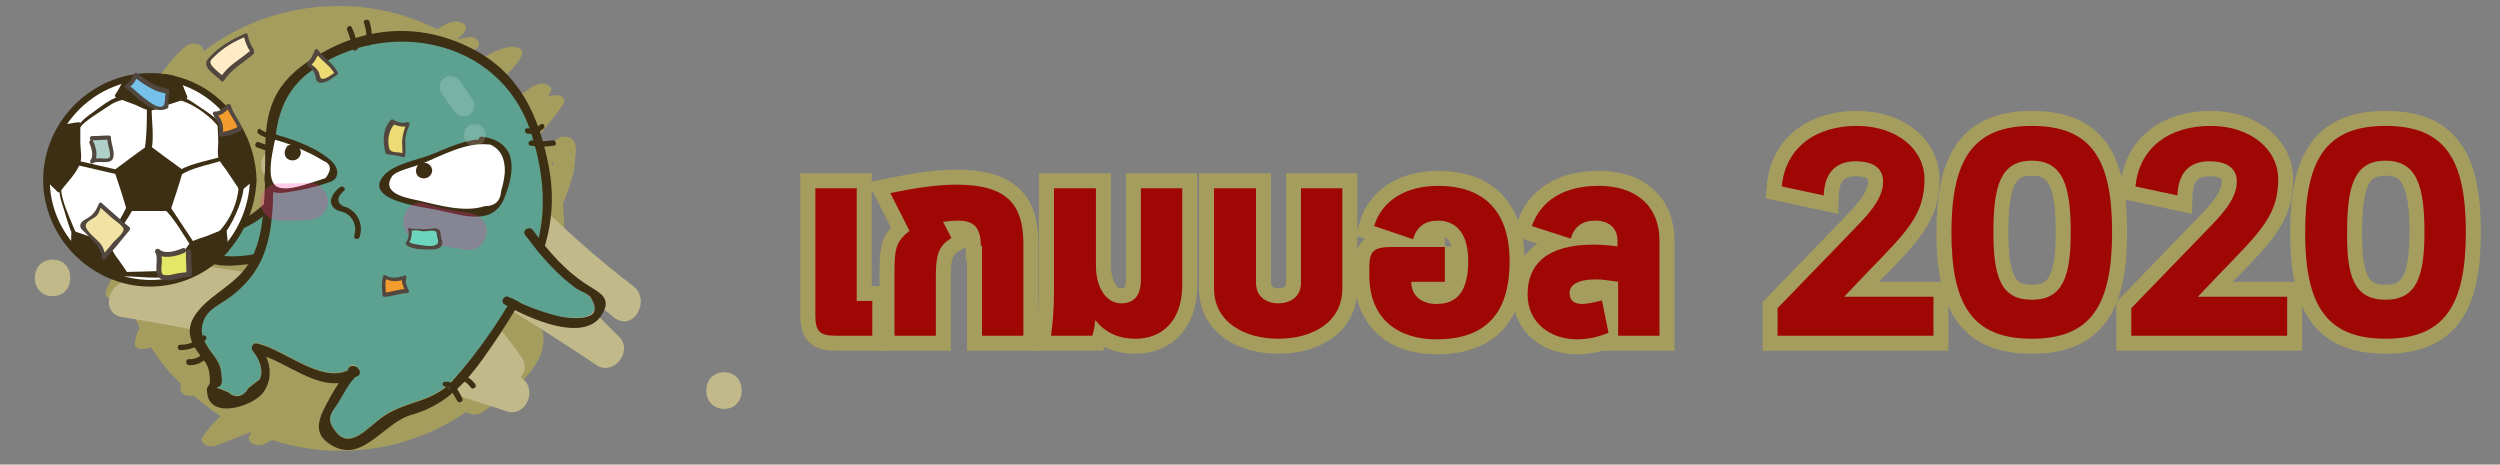 <?xml version="1.0" encoding="utf-8"?>
<!-- Generator: Adobe Illustrator 25.2.3, SVG Export Plug-In . SVG Version: 6.00 Build 0)  -->
<svg version="1.1" id="Layer_1" xmlns="http://www.w3.org/2000/svg" xmlns:xlink="http://www.w3.org/1999/xlink" x="0px" y="0px"
	 viewBox="0 0 417 77.5" style="enable-background:new 0 0 417 77.5;" xml:space="preserve">
<rect x="0" y="0" width="417" height="77.5" fill="#808080" stroke="none"/>
<style type="text/css">
	.st0{fill:#A59D5E;}
	.st1{fill:#C1B98A;}
	.st2{fill:#5DA291;}
	.st3{fill:#3D2F14;}
	.st4{fill:#FFFFFF;}
	.st5{opacity:0.25;}
	.st6{fill:#FF319D;}
	.st7{opacity:0.17;fill:#FFFFFF;enable-background:new    ;}
	.st8{opacity:0.17;}
	.st9{fill:#F2E3A5;}
	.st10{fill:#51473F;}
	.st11{fill:#EDDC74;}
	.st12{fill:#F39C2D;}
	.st13{fill:#75C1EA;}
	.st14{fill:#FFECC7;}
	.st15{fill:#AFD0C9;}
	.st16{fill:#E4E766;}
	.st17{fill:#6BD6BD;}
	.st18{enable-background:new    ;}
	.st19{fill:none;stroke:#A59D5E;stroke-width:5;}
	.st20{fill:#9F0704;}
</style>
<g>
	<path class="st0" d="M95.8,23.7c-0.5-1.1-2.1-1.2-3-0.4l0,0c-0.6,0.2-1.3,0.5-1.9,1c-0.3-0.6-0.5-1.3-0.8-1.9
		c1.3-1.6,2.6-3.2,3.7-4.8c1.2-1.7-1.3-2.1-2.5-1.4c0.2-0.3,0.3-0.5,0.5-0.8c0.7-1.1-1.2-1.7-2-1.4c-1.3,0.5-2.4,1.4-3.4,2.2
		c0,0,0,0-0.1,0c-0.8-1-1.6-2-2.5-3c0.2-0.2,0.3-0.3,0.5-0.5c0.9-1,2.1-2.1,2.7-3.4s-1.1-1.6-2-1.5c-1.6,0.3-3.2,1.1-4.7,2
		C80,9.4,79.5,9,79,8.6c0.2-0.2,0.4-0.4,0.6-0.6c0.9-0.9-0.3-2-1.3-1.8c-0.7,0.1-1.4,0.2-2.1,0.4c0.4-0.4,0.9-0.8,1.2-1.2
		c1.1-1.3-0.8-2-1.8-1.8c-0.9,0.2-1.8,0.7-2.6,1.3C68,2.4,62.4,1,56.5,1C48,1,40.2,3.8,33.9,8.6c0.3-1.1-1.7-1.8-2.9-0.9
		c-2.4,2-4.3,4.9-6.2,7.4c-1.8,2.4-4.3,5.1-5.3,8c-0.5,1.4,1.3,1.8,2.3,1.4c-0.6,0.7-1.2,1.5-1.7,2.3l0,0l0,0
		C20,26.9,20,27,19.9,27.1c-0.5,0.8,0,1.2,0.8,1.3c-0.8,3.1-1.3,6.4-1.3,9.7c0,2.2,0.2,4.4,0.6,6.6c-1,1.1-1.8,2.4-2.3,3.8
		c-0.3,0.9,0.3,1.3,1.1,1.5c0.9,0.2,1.8,0.2,2.6,0.1c0.5,1.6,1.2,3.1,1.9,4.6c-0.4,0.7-0.7,1.5-0.8,2.4c-0.2,1.4,1.8,1.2,2.5,0.9
		c0.1,0,0.1,0,0.2-0.1c1.4,2.3,3.1,4.3,5,6.2c0,0.2-0.1,0.5-0.1,0.7c-0.1,0.6,0.5,1.1,1.2,1.2c0.3,0,0.6,0,1,0
		c1.4,1.2,2.9,2.4,4.5,3.4c-1.1,1.1-2.2,2.2-3,3.5c-0.7,1.2,1.2,1.7,2,1.5c2-0.7,4-1.6,6-2.3c0.1,0,0.1,0.1,0.2,0.1
		c-1.4,1,0.3,2.6,2,1.9c0.3-0.1,0.6-0.2,0.8-0.4c0.2-0.1,0.4-0.2,0.6-0.3c3.6,1.2,7.4,1.8,11.4,1.8c7.8,0,15-2.4,21-6.5
		c0.5,0.5,1.8,0.6,2.6,0.1c4.1-2.8,11-7.4,10.2-13.2c-0.1-0.4-0.3-0.6-0.5-0.7c2.6-5.1,4-10.8,4-16.8c0-1.4-0.1-2.9-0.2-4.2
		c0.8-1.8,1.4-3.7,1.9-5.6C95.7,27.2,96.4,25,95.8,23.7z M92,27.2c0.1-0.1,0.2-0.2,0.3-0.4c0,0.1,0,0.1,0,0.2c0,0.2-0.1,0.4-0.1,0.6
		C92.1,27.5,92.1,27.4,92,27.2z"/>
	<g>
		<path class="st1" d="M20.4,52.9c21.8,3.5,43.2,8.8,64.1,15.7c3.3,1.1,5.3-3.9,2.4-5.6C69.2,53,49.5,48.3,29.8,43.8
			c-0.3,2-0.5,4-0.8,6c18.5,2,36.7,6.7,53.8,14c2.5,1.1,6.1-1.4,4.2-4.2C76.9,45.1,62.5,34.8,48.1,24.8c-1,1.8-2.1,3.5-3.1,5.3
			C63.9,39,82.1,49.2,99.5,60.9c2.9,1.9,6.2-2.4,3.7-4.8C90.1,43.4,79.5,28.7,71.6,12.2c-1.8,1-3.5,2.1-5.3,3.1
			c10.2,14.4,22.3,27,36.2,37.7c3.1,2.4,6.2-2.9,3.1-5.3c-13.1-10-24.5-22-34-35.4c-2.3-3.2-7-0.5-5.3,3.1
			c8.1,16.9,19.1,32.1,32.6,45.1c1.2-1.6,2.5-3.2,3.7-4.8C85.2,44,67,33.7,48.1,24.8c-3.6-1.7-6.3,3-3.1,5.3
			c13.5,9.3,27.3,19,36.7,32.7c1.4-1.4,2.8-2.8,4.2-4.2C67.7,50.8,48.7,45.8,29,43.8c-3.4-0.4-4.1,5.2-0.8,6
			c19.1,4.4,38.4,8.9,55.6,18.6c0.8-1.9,1.6-3.7,2.4-5.6c-21-7-42.4-12.3-64.2-15.8C18.1,46.4,16.5,52.3,20.4,52.9L20.4,52.9z"/>
	</g>
	<g>
		<g>
			<path class="st1" d="M120.8,68.2c3.9,0,3.9-6.1,0-6.1C116.8,62.1,116.8,68.2,120.8,68.2L120.8,68.2z"/>
		</g>
	</g>
	<g>
		<g>
			<path class="st1" d="M8.8,49.4c3.9,0,3.9-6.1,0-6.1C4.8,43.3,4.8,49.4,8.8,49.4L8.8,49.4z"/>
		</g>
	</g>
	<g>
		<path class="st2" d="M48.3,30.3c-2.1,3.3-5.2,6-8.7,7.7c-1.1,0.5-2.2,1-3.2,1.6c-1,0.7-2.9,1.8-2.2,2.7c1.3,1.6,9.7,2.1,15.1-2.1"
			/>
		<path class="st3" d="M47.6,29.9c-1.6,2.3-3.5,4.4-5.9,6c-1.8,1.2-3.9,1.9-5.7,3.1c-1.3,0.8-3.8,2.4-2.2,4.1
			c1.3,1.4,4.6,1.3,6.3,1.1c3.4-0.2,6.7-1.3,9.5-3.3c0.8-0.6,0-1.9-0.8-1.3c-2.6,1.9-5.6,2.9-8.7,3.1c-1.1,0.1-2.1,0.1-3.2-0.1
			c-1.3-0.2-2.5-0.3-1.3-1.6c2-2,5.3-2.7,7.6-4.4c2.2-1.6,4.1-3.7,5.6-6C49.5,29.9,48.2,29.1,47.6,29.9L47.6,29.9z"/>
	</g>
	<g>
		<path class="st2" d="M51.8,11.8c-10.9,7.9-2.5,23.6-9.5,33.7c-1.2,1.7-2.7,3.1-4.4,4.3c-1.2,0.9-2.8,1.6-3.6,2.9
			c-1.6,2.7-0.1,4.6,1.5,6.7c1,1.4,1.1,2.1,1.2,3.8c0.2,2.3-2.7,0.6,1,2.1c1.4,1.1,2.6,0.9,3.5-0.7c0.6-0.5,1.2-0.9,1.8-1.4
			c0.7-1.4-0.2-3.6-1.1-4.7c-0.5-0.6,0-1.4,0.7-1.3c4.5,1,10.5,6.6,15.1,4.5l0,0c0-0.1,0.1-0.2,0.1-0.3c0.2-0.5,0.6-0.7,1.1-0.4
			c0.4,0.2,0.5,0.3,0.7,0.6c0.2,0.4,0,1-0.4,1.1c-0.8,0.1-2.6,3.6-3.1,4.4c-1.2,1.8-1.9,2.5-0.7,4.4c2.6,4,5.9-0.6,8.5-2.3
			c3.9-2.5,7.8-2.1,11.2-5.7c4.8-5.1,9.2-11.7,12.3-18c3.9-7.7,3.5-15.8,0.8-23.8C83.3,6.2,64.3,2.7,51.8,11.8z"/>
		<path class="st3" d="M91.5,27.6c-1.6-8.3-4.9-15.5-12.8-19.5c-8.4-4.3-17.4-3.8-25.5,1c-3.2,1.9-6.1,4.2-7.6,7.7
			c-1.9,4.4-1.2,9.5-1.4,14.1c-0.2,4.2-0.4,9-2.5,12.7c-2.1,3.7-6,5.1-8.6,8.2c-2,2.4-1.8,4.5-0.2,6.8c1.2,1.8,2.2,2.2,2.1,5.2
			c0,0.4-0.5,0.7-0.5,1.2c0.1,1.1,0.2,1.9,1.2,2.6c2.1,1.4,6.6-0.2,8.1-2c1.4-1.8,1.5-4.1,0.6-6.1c3.9,1.5,8.1,4.8,12.1,4.4
			c-1.1,1.6-2.1,3.6-2.6,4.6c-0.9,1.9-1.2,3.8,0.6,5.2c5.6,4.4,9.2-3.1,14.1-4.5c7.3-2,10.9-7.7,15-13.8
			C89.4,46.4,93.6,38.4,91.5,27.6z M87.7,45.6c-3.2,6.3-7.6,12.8-12.3,18c-3.4,3.6-7.3,3.2-11.2,5.7c-2.7,1.7-5.9,6.3-8.5,2.3
			c-1.3-1.9-0.5-2.6,0.7-4.4c0.5-0.8,2.3-4.2,3.1-4.4c0.5-0.1,0.7-0.7,0.4-1.1c-0.2-0.3-0.3-0.5-0.7-0.6c-0.5-0.2-0.9,0-1.1,0.4
			c0,0.1-0.1,0.2-0.1,0.3l0,0c-4.6,2.1-10.6-3.5-15.1-4.5c-0.7-0.2-1.2,0.7-0.7,1.3c1,1.1,1.9,3.3,1.1,4.7c-0.6,0.5-1.2,0.9-1.8,1.4
			c-1,1.6-2.2,1.8-3.5,0.7c-3.7-1.5-0.8,0.1-1-2.1c-0.1-1.6-0.2-2.4-1.2-3.8c-1.6-2.1-3-4-1.5-6.7c0.8-1.3,2.4-2.1,3.6-2.9
			c1.7-1.2,3.2-2.6,4.4-4.3c7.1-10.2-1.4-25.8,9.5-33.7c12.5-9.1,31.5-5.6,36.7,10C91.1,29.8,91.6,37.9,87.7,45.6z"/>
	</g>
	<g>
		<path class="st2" d="M92.9,52.7c1.4,0.3,8.4,1.3,5.5-3.1C98,49,96.6,48.4,96,48c-3.1-2.3-5.7-5.3-8.1-8.4l-3.1,9.8
			c0.1,0,0.1,0,0.2,0.1C87.4,51,90.2,52,92.9,52.7z"/>
		<path class="st3" d="M98.4,47.8c-3.8-2.3-6.9-5.8-9.5-9.4c-0.6-0.8-1.9,0-1.3,0.8c0.1,0.2,0.2,0.3,0.4,0.5
			c2.3,3.1,4.9,6.1,8.1,8.4c0.6,0.4,2,0.9,2.4,1.5c3,4.4-4,3.5-5.5,3.1c-2.7-0.7-5.5-1.7-8-3.1c-0.1,0-0.1,0-0.2-0.1
			c-0.8-0.3-1.4,0.9-0.6,1.3c3.6,2.1,13.9,7,16.5,1.1C101.8,49.7,100,48.8,98.4,47.8z"/>
	</g>
	<g>
		<path class="st3" d="M43.1,22.3c0.8,0.6,1.7,0.8,2.6,0.8c0.6,0,0.6-1,0-0.9c-0.8,0.1-1.5-0.1-2.2-0.6C43.1,21.2,42.7,22,43.1,22.3
			L43.1,22.3z"/>
		<g>
			<g>
				<path class="st2" d="M76.7,63c0.9,0.1,1.7,0.7,2.1,1.4"/>
				<path class="st3" d="M76.6,63.4c0.8,0.1,1.4,0.5,1.9,1.2c0.3,0.5,1.1,0,0.8-0.5c-0.6-0.8-1.4-1.4-2.4-1.6
					C76.3,62.4,76,63.3,76.6,63.4L76.6,63.4z"/>
			</g>
			<g>
				<path class="st2" d="M74.3,64.1c0.7-0.2,1.2,0.5,1.6,1.1c0.3,0.5,0.6,0.9,0.8,1.4"/>
				<path class="st3" d="M74.4,64.5c0.5-0.1,0.8,0.5,1,0.9c0.3,0.5,0.6,1,0.9,1.5s1.1,0,0.8-0.5c-0.6-1.1-1.4-3-2.9-2.7
					C73.6,63.7,73.8,64.6,74.4,64.5L74.4,64.5z"/>
			</g>
			<g>
				<path class="st2" d="M31.5,60.4c1.2,0.2,2.4-0.5,3-1.5"/>
				<path class="st3" d="M31.5,60.9c1.4,0.1,2.7-0.6,3.4-1.8c0.3-0.5-0.5-1-0.8-0.5c-0.6,0.9-1.6,1.4-2.6,1.3
					C30.9,59.9,30.9,60.8,31.5,60.9L31.5,60.9z"/>
			</g>
			<g>
				<path class="st2" d="M30.1,58c1.4,0,2.9-0.5,3.9-1.5"/>
				<path class="st3" d="M30.1,58.4c1.6,0,3.1-0.6,4.2-1.7c0.4-0.4-0.2-1.1-0.6-0.6c-1,0.9-2.2,1.4-3.6,1.4
					C29.5,57.5,29.5,58.4,30.1,58.4L30.1,58.4z"/>
			</g>
			<path class="st3" d="M57.9,5c0.4,1,0.7,2,0.9,3.1c0.1,0.6,1,0.3,0.9-0.2c-0.2-1.1-0.5-2.2-1-3.3C58.5,4,57.7,4.5,57.9,5L57.9,5z"
				/>
			<path class="st3" d="M60.7,3.8C61.1,4.9,61.2,6,61,7c-0.1,0.6,0.8,0.8,0.9,0.2c0.2-1.3,0.1-2.5-0.3-3.7
				C61.4,3.1,60.5,3.3,60.7,3.8L60.7,3.8z"/>
			<path class="st3" d="M88,22.3c1,0.1,2-0.2,2.7-0.9c0.4-0.4-0.2-1-0.6-0.6c-0.6,0.5-1.3,0.7-2.1,0.6C87.4,21.3,87.4,22.2,88,22.3
				L88,22.3z"/>
			<path class="st3" d="M88.5,24.3c1.3,0.2,2.6,0.2,3.9,0c0.6-0.1,0.3-1-0.2-0.9c-1.1,0.2-2.3,0.2-3.4,0
				C88.1,23.4,87.9,24.2,88.5,24.3L88.5,24.3z"/>
			<path class="st3" d="M42.9,24.6c0.8,0.3,1.5,0.5,2.3,0.8c0.6,0.2,0.8-0.7,0.2-0.9c-0.8-0.3-1.5-0.5-2.3-0.8
				C42.6,23.6,42.3,24.4,42.9,24.6L42.9,24.6z"/>
		</g>
	</g>
	<g>
		<path class="st4" d="M45.2,22.7c3,0.7,5.8,1.9,8.5,3.4c0.9,0.5,1.9,1.1,2.3,2.1c0.2,0.5,0.2,1-0.1,1.4c-0.2,0.2-0.4,0.2-0.6,0.3
			c-2.4,0.9-4.9,1.5-7.4,1.8c-1.1,0.1-2.4,0.1-2.8-0.9c-0.2-0.4-0.2-1-0.2-1.5c0.2-2.3,0.5-4.5,0.9-6.8"/>
		<path class="st3" d="M45,23.1c2.2,0.5,4.3,1.3,6.3,2.3c0.9,0.4,1.8,0.9,2.6,1.4c1.3,0.5,1.5,1.5,0.4,2.9c-0.5,0.2-1,0.3-1.5,0.5
			c-1.7,0.5-4.5,1.6-6.2,1.1c-2.7-0.7-0.9-6.9-0.6-8.6c0.1-0.6-0.8-0.8-0.9-0.2c-0.4,2-0.7,4-0.9,6c-0.1,1.1-0.3,2.3,0.6,3.1
			c0.9,0.8,2.4,0.6,3.5,0.4c1.9-0.3,3.9-0.7,5.7-1.3c0.9-0.3,2-0.5,2.2-1.5c0.3-1-0.5-2-1.2-2.6c-2.6-2.2-6.7-3.6-10-4.4
			C44.7,22.1,44.5,23,45,23.1L45,23.1z"/>
	</g>
	<g>
		<path class="st4" d="M81.5,23.7c-1.8-0.5-3.8,0.2-5.5,1c-3.3,1.3-6.6,2.6-9.9,3.9c-1.2,0.5-2.6,1.3-2.3,2.5
			c0.1,0.8,0.9,1.3,1.6,1.6c1.7,0.8,3.6,1.1,5.5,1.4c2.6,0.5,5.1,0.9,7.7,1.4c1.1,0.2,2.2,0.4,3.2-0.1c1.3-0.6,1.8-2.1,2.2-3.5
			c0.4-1.5,0.8-3.1,0.9-4.7c0-0.7,0-1.4-0.3-2c-0.7-1.5-2.6-1.9-4.3-2"/>
		<path class="st3" d="M81.5,23.3c-3.5-0.4-6.7,1.4-9.9,2.6c-2.1,0.8-6,1.5-7.6,3.4c-3.5,4.1,6.4,5.2,8.3,5.6
			c4.1,0.7,9.7,3.2,11.8-1.8c2-4.9,2.1-9.5-3.7-10.3c-0.6-0.1-0.8,0.8-0.2,0.9c2.9,0.4,4.1,2.2,4,5.1c-0.1,1-0.3,2.1-0.6,3
			c-0.1,1.7-1,2.6-2.8,2.6c-3.4,1.1-7.7-0.2-11.2-1c-1.3-0.3-6.2-1-4.2-4c0.6-0.9,3.8-1.6,5-2.1c3.4-1.4,7.3-3.6,11.1-3.2
			C82.1,24.2,82.1,23.3,81.5,23.3L81.5,23.3z"/>
	</g>
	<g>
		<path class="st3" d="M70.6,27.6c-0.7,0-1.1,1-0.6,1.5s1.5,0,1.5-0.6c0-0.7-0.9-1.2-1.5-0.9"/>
		<path class="st3" d="M70.6,27.1c-0.8,0.1-1.3,0.8-1.2,1.6c0.1,0.8,0.9,1.2,1.7,1c0.7-0.2,1.2-1,0.9-1.7c-0.3-0.8-1.3-1.1-2.1-0.7
			c-0.5,0.3-0.1,1.1,0.5,0.8c0.5-0.3,1.1,0.6,0.4,0.8c-0.6,0.2-0.6-0.7-0.2-0.8C71.1,28,71.1,27.1,70.6,27.1L70.6,27.1z"/>
	</g>
	<g>
		<path class="st3" d="M48.7,24.6c-0.7,0-1.1,1-0.6,1.5s1.5,0,1.5-0.6c0-0.7-0.9-1.2-1.5-0.9"/>
		<path class="st3" d="M48.7,24.1c-0.8,0.1-1.3,0.8-1.2,1.6c0.1,0.8,0.9,1.2,1.7,1c0.7-0.2,1.2-1,0.9-1.7c-0.3-0.8-1.3-1.1-2.1-0.7
			c-0.5,0.3-0.1,1.1,0.5,0.8c0.5-0.3,1.1,0.6,0.4,0.8c-0.6,0.2-0.6-0.7-0.2-0.8C49.3,25,49.3,24.1,48.7,24.1L48.7,24.1z"/>
	</g>
	<g class="st5">
		<path class="st6" d="M69.4,39.9c2.9,0.9,5.8,1.4,8.7,1.8c1.6,0.2,3.1-1.5,3.1-3.1c0-1.8-1.4-2.9-3.1-3.1c-2.4-0.3-4.8-0.8-7.1-1.5
			C67.3,32.8,65.6,38.7,69.4,39.9L69.4,39.9z"/>
		<path class="st6" d="M46.5,36.8c1.7,0.1,3.4,0,5.1-0.1c1.6-0.1,3.1-1.3,3.1-3.1c-0.1-1.6-1.4-3.2-3.1-3.1
			c-1.7,0.1-3.4,0.1-5.1,0.1c-1.6-0.1-3.1,1.5-3.1,3.1C43.5,35.4,44.8,36.7,46.5,36.8L46.5,36.8z"/>
	</g>
	<path class="st3" d="M56.7,31.2c-1,0.8-2.2,2.3-1,3.5c0.6,0.6,1.5,0.5,2.2,1c1.2,0.8,1.6,2.3,1.2,3.6c-0.2,0.6,0.7,0.8,0.9,0.2
		c0.4-1.3,0.2-2.6-0.6-3.7c-0.4-0.5-0.9-0.9-1.5-1.2c-0.3-0.1-0.6-0.1-0.8-0.3c-1.3-0.8-0.4-1.9,0.3-2.5
		C57.8,31.5,57.2,30.9,56.7,31.2L56.7,31.2z"/>
	<path class="st7" d="M73.6,15.4c0.7,1,1.4,2.1,2.1,3.1c0.5,0.8,1.6,1.2,2.5,0.7c0.8-0.5,1.2-1.7,0.7-2.5c-0.7-1-1.4-2.1-2.1-3.1
		c-0.5-0.8-1.6-1.2-2.5-0.7C73.4,13.3,73.1,14.5,73.6,15.4L73.6,15.4z"/>
	<g class="st8">
		<g>
			<path class="st4" d="M79.2,24.4c2.4,0,2.4-3.7,0-3.7C76.8,20.7,76.8,24.4,79.2,24.4L79.2,24.4z"/>
		</g>
	</g>
	<g>
		<g>
			<path class="st4" d="M42.2,30c0,9.5-7.7,17.2-17.2,17.2S7.8,39.5,7.8,30S15.5,12.8,25,12.8C34.5,12.7,42.2,20.4,42.2,30z"/>
			<path class="st3" d="M41.7,30c-0.3,9-7.4,16.8-16.7,16.7C15.9,46.6,8.3,39.1,8.3,30c0-8.9,7.2-16.3,16.1-16.7
				C33.9,12.9,41.4,20.7,41.7,30c0,0.7,1.1,0.7,1.1,0C42.5,20.3,35,12.2,25,12.2c-9.7,0-17.8,8.1-17.8,17.8S15.3,47.8,25,47.8
				c9.9,0,17.4-8.1,17.8-17.8C42.8,29.3,41.7,29.3,41.7,30z"/>
		</g>
		<g>
			<polygon class="st3" points="21.5,34.9 19.5,28.6 24.8,24.7 30.2,28.6 28.1,34.9 			"/>
			<path class="st3" d="M21.8,34.8c-0.5-1.4-0.9-2.9-1.4-4.3c-0.2-0.6-0.5-1.3-0.6-1.9c0-0.2-0.4,0.5,0,0.1c0.2-0.2,0.4-0.3,0.6-0.4
				c1.3-0.9,2.8-2.5,4.3-3.1c0.3-0.1,0.2-0.1-0.1-0.1c0.1,0,0.5,0.3,0.6,0.4c0.6,0.6,1.4,1,2.1,1.5s1.4,1.1,2.1,1.5
				c0.1,0.1,0.5,0.3,0.6,0.4c-0.2-0.4-0.1-0.4-0.2-0.1c-0.5,1.7-1.1,3.4-1.6,5c-0.1,0.2-0.1,0.5-0.2,0.7c-0.2,0.5,0.3,0,0.1,0
				c-0.6,0.1-1.4,0-2,0c-1.5,0-3,0-4.5,0c-0.4,0-0.4,0.7,0,0.7c2.2,0,4.4,0,6.6,0c0.2,0,0.3-0.1,0.3-0.3c0.7-2.1,1.4-4.2,2-6.3
				c0.1-0.2,0-0.3-0.2-0.4c-1.8-1.3-3.6-2.6-5.3-3.9c-0.1-0.1-0.3-0.1-0.4,0c-1.8,1.3-3.6,2.6-5.3,3.9c-0.1,0.1-0.2,0.2-0.2,0.4
				c0.7,2.1,1.4,4.2,2,6.3C21.3,35.4,22,35.2,21.8,34.8z"/>
		</g>
		<path class="st3" d="M12.7,27.5c2.3,0.5,4.6,1.1,7,1.6c0.4,0.1,0.6-0.6,0.2-0.7c-2.3-0.5-4.6-1.1-7-1.6
			C12.5,26.7,12.3,27.4,12.7,27.5L12.7,27.5z"/>
		<path class="st3" d="M24.5,18.1c0,4.1-0.1,7-1.3,10.8c-1.3,4.2-2.4,6.8-4.9,10.4c-0.7,0.9-1.3,1.9-2,2.8c-0.8,1-0.4,1.1-0.9,1
			c-1.1-0.4-2.6-3.9-3.1-5.1c-0.7-1.7-1.9-4.3-2.1-6.2c-0.1-1.5,0.8-3.3,1.3-4.7c0.5-1.7,0.9-4.4,1.9-5.9c0.8-1.1,3.4-2.6,4.7-3.5
			c2.7-2,8-1.6,11.3-1.1c2.4,0.3,6.3,3.1,7.3,5c1,1.8,1.4,4.3,2.1,6.2c0.5,1.7,1.2,2.8,0.9,4.4c-1,5.4-4.4,7.8-8.3,11
			c-1.9,1.5-2.1,2-4.4,2c-2.3,0.1-4.6,0.1-6.8,0.2c-0.4,0-0.4,0.7,0,0.7c2.6-0.1,6.6,0.7,9.1-0.3c0.9-0.3,1.9-1.5,2.6-2.1
			c1.7-1.4,3.9-2.7,5.3-4.4c1.4-1.6,3.2-5.5,3.4-7.7c0.2-2.6-2-6.4-2.8-8.9c-1-2.9-2.7-3.6-5.3-5.4c-2.7-2-4.9-1.4-8.3-1.4
			c-4,0-4.6-0.2-7.7,2.1c-3,2.2-3.6,2.4-4.6,5.8c-1.1,3.6-2.8,6.4-1.6,10c0.6,1.7,1,3.7,1.8,5.3c0.9,1.7,2.3,3.2,3.2,5
			c0.1,0.2,0.3,0.2,0.5,0.1c1.7-1.3,3-4.1,4.2-5.9c1.1-1.6,2.1-2.9,2.7-4.8c0.9-2.7,2.2-5.8,2.6-8.6c0.4-2.2,0-4.6,0-6.8
			C25.1,17.6,24.5,17.6,24.5,18.1L24.5,18.1z"/>
		<path class="st3" d="M37,26.1c-2.2,0.7-4.9,1.1-6.9,2.2c-1.7,1-3.2,3.2-4.6,4.6c-0.2,0.2-0.1,0.4,0.1,0.5c3,1.9,4.5,5.1,6.5,8
			c0.2,0.4,0.9,0,0.6-0.4c-1.3-2-2.6-3.9-3.9-5.9c-0.3-0.4-0.5-0.9-0.9-1.2c-0.4-0.4-1.1-0.6-1.5-0.9c-0.6-0.5-0.3,0.6,0,0
			c0.7-1.3,3.2-3.7,4.4-4.2c2-1,4.4-1.4,6.5-2.1C37.6,26.6,37.4,25.9,37,26.1L37,26.1z"/>
		<g>
			<path class="st3" d="M10.5,21.2l2.6-0.4v6.3l-3.2,4.6l-2.1-2.2C7.8,29.5,8.1,24.2,10.5,21.2z"/>
			<path class="st3" d="M10.5,21.5c0.9-0.1,1.7-0.3,2.6-0.4c-0.1-0.1-0.3-0.2-0.4-0.3c0,1.8,0,3.7,0,5.5c0,1.4-1.4,2.8-2.4,4.1
				c-0.2,0.3-0.5,0.6-0.7,0.9c-0.1,0.2-0.2,0.1,0.1,0.1c0.5,0,0-0.3-0.1-0.4C9.3,30.4,8,29.4,8,29.3c-0.2-0.8,0.3-2.3,0.5-3.1
				c0.4-1.8,1.1-3.5,2.2-4.9c0.3-0.4-0.3-0.7-0.6-0.4c-1.6,2.2-2.5,5.1-2.7,7.8c0,1.6,1.3,2.3,2.2,3.3c0.2,0.2,0.4,0.1,0.5-0.1
				c1-1.4,2.8-3.1,3.3-4.8c0.3-0.9,0-2.3,0-3.2c0-1.1,0-2.1,0-3.2c0-0.2-0.2-0.4-0.4-0.3c-0.9,0.1-1.7,0.3-2.6,0.4
				C9.9,20.9,10.1,21.6,10.5,21.5z"/>
		</g>
		<g>
			<path class="st3" d="M30.8,16.3l-5.9,1.9l-5.5-2.1l2-2.9c0,0,3.8-1,8.1,0.2L30.8,16.3z"/>
			<path class="st3" d="M30.7,16c-1.7,0.6-3.8,1.7-5.6,1.8c-0.4,0-1-0.2-1.7-0.5c-1-0.4-2.5-1.3-3.5-1.4c-0.7,0-0.1,0.1-0.1,0.1
				c0.4-0.4,0.7-1,1-1.4c0.8-1.1,0.5-1.1,1.8-1.3c0.9-0.1,1.9-0.2,2.9-0.2s3.1-0.1,3.8,0.6c0.6,0.5,1,2,1.3,2.7
				c0.2,0.4,0.8,0.1,0.6-0.4c-0.4-0.8-0.8-2.4-1.4-2.9c-1.2-1.1-4.8-0.8-6.2-0.7c-0.7,0.1-1.8,0-2.4,0.5c-0.8,0.6-1.4,2.1-2,2.9
				c-0.1,0.2,0,0.4,0.2,0.5c1.1,0.4,2.1,0.8,3.2,1.2c0.7,0.3,1.7,0.9,2.5,0.9c0.9,0,2-0.6,2.8-0.9c1.1-0.3,2.1-0.7,3.2-1
				C31.3,16.5,31.1,15.9,30.7,16z"/>
		</g>
		<g>
			<path class="st3" d="M39.9,21.5c0,0,2.4,3.8,2,8.3l-1.8,1.7l-3.4-5l-0.2-5.9L39.9,21.5z"/>
			<path class="st3" d="M39.6,21.7c0.9,1.4,1.4,3.1,1.8,4.7c0.2,1.2,0.6,2.6-0.1,3.6c-0.3,0.5-0.9,0.8-1.3,1.2c0.2,0,0.4,0,0.5,0.1
				c-1-1.4-2.9-3.4-3.4-4.9c-0.5-1.4-0.1-4.2-0.2-5.8c-0.1,0.1-0.3,0.2-0.4,0.3c1.1,0.3,2.3,0.6,3.4,1c0.4,0.1,0.6-0.6,0.2-0.7
				c-1.1-0.3-2.3-0.6-3.4-1c-0.2-0.1-0.4,0.1-0.4,0.3c0,1.1,0.1,2.1,0.1,3.2c0,0.8-0.2,2,0.1,2.8s1.2,1.7,1.6,2.4
				c0.6,0.9,1.2,1.8,1.8,2.7c0.1,0.2,0.4,0.2,0.5,0.1c0.5-0.5,1.4-1,1.7-1.6c0.5-0.8,0.2-2.2,0-3.1c-0.3-1.9-0.9-3.9-2-5.6
				C40,21,39.4,21.3,39.6,21.7z"/>
		</g>
		<g>
			<path class="st3" d="M37.7,41.5c0,0-2.7,3.3-7.5,4.8l-1.6-0.8l3.5-4.8l5.4-2.2L37.7,41.5z"/>
			<path class="st3" d="M37.4,41.2c-1.3,1.6-3,2.8-4.8,3.7c-0.7,0.3-1.9,1.1-2.6,1c-0.4-0.1-1-0.5-1.3-0.7c0.4,0.3-0.2,0.5,0.4,0
				c0.3-0.3,0.6-0.8,0.8-1.1c0.6-0.9,1.2-1.7,1.9-2.6c0.1-0.2,0.3-0.5,0.5-0.6c-0.2,0.2,0.1,0,0.3-0.1c1.6-0.6,3.2-1.3,4.9-2
				c-0.1-0.1-0.3-0.2-0.4-0.3c0.1,1,0.2,2,0.3,3c0,0.4,0.7,0.4,0.7,0c-0.1-1-0.2-2-0.3-3c0-0.2-0.2-0.4-0.4-0.3c-1,0.4-2,0.8-3,1.2
				c-0.8,0.3-1.8,0.5-2.5,1s-1.2,1.7-1.7,2.3c-0.6,0.9-1.2,1.7-1.8,2.6c-0.1,0.1,0,0.4,0.1,0.5c0.5,0.2,1.2,0.8,1.8,0.9
				c1.1,0,2.9-1.1,3.8-1.6c1.5-0.9,3-2,4.1-3.3C38.2,41.4,37.7,40.9,37.4,41.2z"/>
		</g>
		<g>
			<path class="st3" d="M12.3,38.9l5.4,1.9l3.3,4.8l-1.1,0.6c0,0-5.7-1.9-7.6-5.2C12.3,41,12.3,38.9,12.3,38.9z"/>
			<path class="st3" d="M12.2,39.3c0.9,0.3,1.8,0.6,2.7,0.9c0.6,0.2,1.3,0.4,1.9,0.7c0.2,0.1,0.9,0.4,0.6,0.1
				c0.7,0.6,1.2,1.7,1.6,2.4c0.6,0.8,1.1,1.6,1.7,2.4c0-0.2,0.1-0.3,0.1-0.5c-0.8,0.5-0.7,0.6-1.3,0.4c-1.1-0.4-2.1-0.9-3.1-1.4
				c-1.3-0.7-2.6-1.6-3.4-2.8c-0.6-0.8-0.4-1.6-0.4-2.6c0-0.4-0.7-0.4-0.7,0c0,0.9-0.2,1.8,0.3,2.6c0.8,1.4,2.4,2.5,3.7,3.3
				c1,0.6,2.3,1.4,3.5,1.6c0.8,0.2,1-0.1,1.7-0.5c0.2-0.1,0.2-0.3,0.1-0.5c-0.6-0.9-1.2-1.8-1.9-2.7c-0.4-0.6-0.9-1.7-1.5-2.2
				s-1.6-0.6-2.4-0.9c-1.1-0.4-2.1-0.7-3.2-1.1C11.9,38.4,11.8,39.1,12.2,39.3z"/>
		</g>
	</g>
	<g>
		<g>
			<path class="st9" d="M16.8,34.1c-0.7,1.6-0.3,1.5-2,2.6c-1.6,1-1.2,0.9,0,2.2c1.6,1.7,2.6,2.5,2.6,4c1.5-1.7,2.6-3.1,4-4.8
				C19.7,36.9,18.2,35.4,16.8,34.1"/>
			<path class="st10" d="M16.5,34c-0.5,1.1-0.8,1.7-1.9,2.4c-0.4,0.2-1.2,0.6-1.2,1.2c-0.1,0.5,0.5,0.9,0.8,1.2
				c1.1,1.2,2.7,2.4,2.8,4.2c0,0.3,0.4,0.5,0.6,0.2c1.4-1.6,2.7-3.2,4-4.8c0.1-0.1,0.2-0.4,0-0.5c-1.6-1.3-3.1-2.7-4.6-4
				c-0.3-0.3-0.8,0.2-0.5,0.5c0.7,0.6,1.3,1.2,2,1.8c0.4,0.4,2.1,1.5,2.1,2c0.1,0.6-1.2,1.7-1.6,2.1c-0.7,0.8-1.3,1.6-2,2.4
				c0.2,0.1,0.4,0.2,0.6,0.2c-0.1-0.8-0.3-1.5-0.8-2.2c-0.6-0.8-2.6-2.2-2.5-3.1c0.1-0.8,1.4-1.1,1.9-1.7c0.4-0.5,0.5-1.1,0.8-1.7
				C17.3,33.8,16.6,33.6,16.5,34L16.5,34z"/>
		</g>
		<g>
			<path class="st11" d="M51.7,10.9c0.3,0.3,0.9,0.7,1.1,1.1c0.3,0.5,0.1,1.2,0.5,1.4c0.6,0.3,2.3-0.9,2.8-1.2
				c-0.6-1.3-2.4-2.4-3.3-3.6c-0.3,0.7-0.6,1.6-1.3,2.1"/>
			<path class="st10" d="M51.5,11.2c0.3,0.2,0.6,0.4,0.8,0.7c0.3,0.4,0.3,0.9,0.4,1.3c0.1,0.4,0.4,0.6,0.7,0.6
				c1,0.1,2.1-0.8,2.8-1.3c0.2-0.1,0.2-0.3,0.1-0.5C55.5,10.5,54,9.6,53,8.3c-0.1-0.2-0.5-0.1-0.5,0.1c-0.3,0.7-0.6,1.5-1.2,2
				c-0.3,0.3,0.1,0.8,0.5,0.5c0.7-0.5,1-1.3,1.4-2.1c-0.2,0-0.4,0-0.5,0.1c1,1.3,2.5,2.1,3.2,3.6c0-0.2,0.1-0.3,0.1-0.5
				c-0.5,0.3-1.8,1.4-2.4,1.1c-0.3-0.2-0.3-0.9-0.5-1.2c-0.3-0.5-0.7-0.8-1.1-1.1C51.6,10.4,51.1,10.9,51.5,11.2L51.5,11.2z"/>
		</g>
		<g>
			<path class="st12" d="M36.1,19.4c0.7,0.9,1.1,2,0.8,3.1c0.9,0,2.3-0.6,3.3-1c-0.4-1.3-1.5-2.4-1.9-3.8c-0.7,0.5-1.4,1.4-2.4,1.3"
				/>
			<path class="st10" d="M35.8,19.6c0.6,0.9,1,1.7,0.7,2.8c-0.1,0.2,0.1,0.4,0.3,0.4c1.2,0,2.3-0.5,3.4-1c0.1-0.1,0.2-0.3,0.2-0.4
				c-0.5-1.3-1.5-2.4-1.9-3.8c-0.1-0.3-0.4-0.3-0.6-0.2c-0.6,0.5-1.2,1.3-2.1,1.2c-0.4,0-0.4,0.7,0,0.7c1.1,0.1,1.8-0.7,2.6-1.4
				c-0.2-0.1-0.4-0.1-0.6-0.2c0.4,1.4,1.5,2.4,1.9,3.8c0.1-0.1,0.1-0.3,0.2-0.4c-1,0.4-2,0.9-3.1,0.9c0.1,0.1,0.2,0.3,0.3,0.4
				c0.3-1.2,0-2.3-0.8-3.3C36.1,18.9,35.5,19.2,35.8,19.6L35.8,19.6z"/>
		</g>
		<g>
			<path class="st12" d="M67,46.4c-0.9,0.3-2,0.4-2.8-0.2c-0.3,0.7-0.2,2.1-0.1,3c1.2,0,2.5-0.6,3.8-0.6c-0.3-0.7-0.8-1.6-0.4-2.4"
				/>
			<path class="st10" d="M66.9,46.1c-0.9,0.3-1.8,0.3-2.6-0.2c-0.2-0.1-0.4,0-0.4,0.2c-0.3,1-0.2,2.1-0.1,3.1c0,0.2,0.1,0.3,0.3,0.3
				c1.3,0,2.5-0.6,3.8-0.6c0.2,0,0.4-0.2,0.3-0.4c-0.3-0.7-0.7-1.4-0.4-2.2c0.1-0.4-0.4-0.5-0.6-0.2c-0.4,0.9,0.1,1.7,0.4,2.5
				c0.1-0.1,0.2-0.3,0.3-0.4c-1.3,0-2.5,0.5-3.8,0.6c0.1,0.1,0.2,0.2,0.3,0.3c-0.1-1-0.2-2,0.1-2.9c-0.1,0.1-0.3,0.1-0.4,0.2
				c1,0.6,2,0.6,3.1,0.3C67.4,46.6,67.3,46,66.9,46.1L66.9,46.1z"/>
		</g>
		<g>
			<path class="st13" d="M22.6,12.6c1.6,1.1,3.4,2.5,5.3,2.7c-0.1,0.8-0.3,1.8-0.1,2.7c-1.9,1.1-5.3-2.4-6.6-3.4
				c0.6-0.5,1.1-0.9,1.3-1.8"/>
			<path class="st10" d="M22.4,12.9c1.7,1.2,3.4,2.5,5.5,2.7c-0.1-0.1-0.2-0.2-0.3-0.3c-0.1,0.7,0.1,2.5-0.7,2.5
				c-0.7,0.1-1.6-0.5-2.1-0.9c-1.2-0.8-2.2-1.8-3.3-2.7c0,0.2,0,0.4-0.1,0.5c0.7-0.5,1.2-1.1,1.5-2c0.1-0.4-0.5-0.6-0.7-0.2
				c-0.2,0.7-0.6,1.2-1.2,1.6c-0.2,0.1-0.3,0.4-0.1,0.5c1.7,1.4,4.5,4.7,7,3.5c0.1,0,0.2-0.2,0.2-0.3c-0.1-0.9,0.1-1.8,0.1-2.7
				c0-0.2-0.2-0.3-0.3-0.3c-2-0.3-3.6-1.5-5.2-2.7C22.4,12.1,22.1,12.7,22.4,12.9L22.4,12.9z"/>
		</g>
		<g>
			<path class="st11" d="M65.4,20.3c-1,1-1.5,3-0.8,5.1c0.9,0.2,1.8,0.1,2.7,0.5c0.2-0.8-0.1-1.7,0-2.6s0.5-1.9,0.7-2.7
				C66.9,21,66.4,20.7,65.4,20.3"/>
			<path class="st10" d="M65.2,20c-1.4,1.5-1.4,3.6-0.9,5.5c0,0.1,0.1,0.2,0.2,0.2c0.9,0.2,1.8,0.2,2.7,0.5c0.2,0.1,0.4-0.1,0.4-0.3
				c0.1-0.8,0-1.6,0-2.4c0-1,0.4-1.9,0.7-2.7c0.1-0.3-0.2-0.5-0.4-0.4c-0.9,0.2-1.5,0-2.3-0.4c-0.4-0.2-0.8,0.4-0.3,0.6
				c1,0.4,1.8,0.7,2.9,0.4c-0.1-0.1-0.3-0.3-0.4-0.4c-0.3,0.8-0.6,1.7-0.7,2.6s0.1,1.8,0,2.8c0.1-0.1,0.3-0.2,0.4-0.3
				c-0.5-0.2-0.9-0.3-1.4-0.3c-1-0.1-1.2-0.3-1.3-1.4c-0.1-1.2,0.2-2.4,1-3.3C66,20.2,65.5,19.7,65.2,20L65.2,20z"/>
		</g>
		<g>
			<path class="st14" d="M42,8.6c-1.8,1.7-3.3,1.7-4.9,4.5c-0.6-0.7-1.3-1.3-2-1.9c-0.4-0.4-0.6-0.4-0.5-0.9
				c0.1-0.3,0.9-0.9,1.1-1.2C37.2,7.6,39,6.6,41,5.8c0.2,0.8,0.5,1.8,1.1,2.5"/>
			<path class="st10" d="M41.8,8.4c-1.8,1.6-3.7,2.4-5,4.5c0.2,0,0.4,0,0.5-0.1c-0.6-0.6-1.5-1.2-2-1.9s0-1,0.5-1.5
				c1.5-1.5,3.3-2.5,5.2-3.3c-0.1-0.1-0.3-0.2-0.4-0.2c0.3,0.9,0.5,1.8,1.1,2.6c0.3,0.3,0.9,0,0.6-0.3c-0.5-0.7-0.8-1.5-1-2.4
				c0-0.2-0.2-0.3-0.4-0.2c-2.3,1-4.4,2.2-6.1,4.1c-1.4,1.5,1.1,2.7,2.1,3.8c0.2,0.2,0.4,0.1,0.5-0.1c1.3-2,3.2-2.9,4.9-4.4
				C42.6,8.6,42.1,8.1,41.8,8.4L41.8,8.4z"/>
		</g>
		<g>
			<path class="st15" d="M15.2,23.7c0.6,1.3,0.6,2.8,0.1,3.3c0.7-0.5,2.8,0,3.2-0.5c0.4-0.6-0.3-2.8-0.3-3.6c-1,0-1.9,0.1-2.9,0.1"
				/>
			<path class="st10" d="M14.9,23.8c0.3,0.7,0.8,2.2,0.2,2.9c-0.2,0.3,0.1,0.8,0.4,0.5c0.9-0.5,2.8,0.3,3.3-0.7s-0.3-2.5-0.3-3.6
				c0-0.2-0.2-0.3-0.3-0.3c-1,0-1.9,0.1-2.9,0.1c-0.4,0-0.4,0.7,0,0.7c1,0,1.9-0.1,2.9-0.1c-0.1-0.1-0.2-0.2-0.3-0.3
				c0,0.5,0.1,1,0.2,1.4s0.4,1.4,0.2,1.8c-0.2,0.4-1.2,0.2-1.6,0.2c-0.5,0-1,0-1.5,0.3c0.1,0.2,0.3,0.4,0.4,0.5
				c0.9-1,0.4-2.7-0.1-3.7C15.4,23.1,14.8,23.4,14.9,23.8L14.9,23.8z"/>
		</g>
		<g>
			<path class="st16" d="M30.6,41.8c-1.8,0.8-3.7,0.7-4.3,0.1c0.7,1-0.1,3.6,0.6,4.2c0.8,0.5,3.7-0.4,4.7-0.2c0-1.3-0.1-2.5-0.1-3.8
				"/>
			<path class="st10" d="M30.5,41.4c-1,0.4-3,1.1-3.9,0.2c-0.4-0.3-0.9,0.1-0.7,0.5c0.7,1.1-0.5,3.7,0.9,4.4s3.4-0.3,4.8-0.3
				c0.2,0,0.4-0.2,0.4-0.4c0-1.3-0.1-2.5-0.1-3.8c0-0.6-0.9-0.6-0.9,0c0,1.3,0.1,2.5,0.1,3.8c0.1-0.1,0.3-0.3,0.4-0.4
				c-0.6,0-1.3,0.1-1.9,0.2c-0.5,0.1-1.9,0.5-2.4,0.2S27,44.2,27,43.7c0-0.7,0-1.4-0.4-2c-0.2,0.2-0.5,0.4-0.7,0.5
				c1.2,1.1,3.4,0.6,4.8,0C31.2,42,31,41.2,30.5,41.4L30.5,41.4z"/>
		</g>
		<g>
			<path class="st17" d="M68.6,38.2c0.6-0.2,1.3,0,1.9,0c0.7,0.1,1.7-0.2,2.3-0.1c0.5,0.1,0.4,0.3,0.5,1.1c0,0.4,0.4,1.2,0.1,1.5
				c-0.8,0.8-4.6,0.2-5.3-0.3C68.5,39.9,68.8,38.7,68.6,38.2"/>
			<path class="st10" d="M68.7,38.5c0.7-0.2,1.3,0,1.9,0.1c0.6,0,1.1-0.2,1.6-0.1c0.7,0,0.6,0.3,0.7,0.9c0.1,0.5,0.4,1.1-0.1,1.4
				c-0.6,0.4-1.8,0.2-2.5,0.1c-0.7-0.1-1.6-0.2-2.3-0.6c0,0.1,0.1,0.3,0.1,0.4c0.5-0.7,0.7-1.7,0.5-2.5c-0.1-0.3-0.7-0.2-0.5,0.2
				c0.2,0.7,0,1.5-0.4,2.1c-0.1,0.1,0,0.3,0.1,0.4c0.9,0.6,2.1,0.7,3.2,0.7c0.7,0,2.3,0.2,2.7-0.7c0.2-0.5-0.1-1.2-0.2-1.7
				c0-0.4,0-0.7-0.4-1c-0.5-0.3-1.4,0-1.9,0c-0.9,0.1-1.8-0.2-2.7,0C68.2,38,68.3,38.6,68.7,38.5L68.7,38.5z"/>
		</g>
	</g>
</g>
<g>
	<g>
		<g class="st18">
			<path class="st19" d="M136,31.4h6.9v18.8h2.6V56h-6c-2.9,0-3.5-0.8-3.5-3.5V31.4z"/>
			<path class="st19" d="M163.6,41c0-3.4-1.5-4.2-3.8-4.2c-0.8,0-1.7,0.1-2.5,0.2l1.4,2.7c-2.3,1.4-2.6,3-2.6,6.6V56h-6.9V45.5
				c0-4.2,0.3-5.2,2.5-7l-3.2-6.3c4.4-0.9,8-1.4,11-1.4c8.5,0,11.2,3.3,11.2,9.9V56h-6.9V41z"/>
			<path class="st19" d="M182.8,31.4v12.8c0,4.2,2,6.4,4.2,6.4c2,0,3.3-1.1,3.3-4V31.4h6.9v16.1c0,6.3-3.6,9-7.8,9
				c-3,0-5.1-1.1-6.7-3.1c-0.1,0.8-0.2,1.7-0.5,2.6h-6.9c0.3-2.2,0.5-4,0.5-7.5V31.4H182.8z"/>
			<path class="st19" d="M209.5,31.4v15.8c0,2.4,1.9,3.4,3.7,3.4c1.9,0,3.8-1,3.8-3.4V31.4h6.9v16.7c0,5.9-5.3,8.4-10.7,8.4
				c-5.4,0-10.7-2.6-10.7-8.4V31.4H209.5z"/>
			<path class="st19" d="M241,41.1v5.9h-5.6c0,2.4,1.8,3.7,4.2,3.7c3.3,0,5.3-1.9,5.3-7.2c0-5.2-2.6-6.7-5-6.7c-2.2,0-3.6,1-4.2,3.1
				l-6.5-2.2c1.3-4.2,5.2-6.7,10.7-6.7c6.9,0,11.9,3.5,11.9,12.6c0,8.9-4.2,13-12.2,13c-6.3,0-11.2-3.3-11.2-10.7v-1.2
				c0-2.7,0.6-3.5,3.7-3.5H241z"/>
			<path class="st19" d="M276.8,56h-6.9v-9c-1.4-0.2-2.7-0.4-3.6-0.4c-3.3,0-4.5,1-4.5,2.3c0,1.3,0.9,1.8,2.1,1.8
				c0.9,0,2.2-0.3,3.3-0.6l1.1,5.4c-1.6,0.7-3.5,1.1-5.3,1.1c-4.1,0-8.2-2.5-8.2-7.5c0-5,3.2-8.3,11-8.3c1.1,0,2.5,0.1,4,0.3v-1
				c0-2-1.4-3.3-3.7-3.3c-2.2,0-3.5,1-4.1,3l-6.5-2.1c1.6-4.4,5.5-6.7,11.2-6.7c5.8,0,10.1,3,10.1,9.2V56z"/>
			<path class="st19" d="M297.2,31.1c0.6-6.5,5.7-10.1,12.5-10.1c6.7,0,11.3,3.9,11.3,8.9c0,5.9-2.9,8.7-9.4,15.4l-4,4.2h14.9V56
				h-26v-4.6l12-12.4c2.8-2.9,5.6-5.6,5.6-8.7c0-2.5-2-3.4-4.6-3.4c-3.6,0-5.2,2.3-5.3,5.7L297.2,31.1z"/>
			<path class="st19" d="M338.9,56.5c-9.8,0-13.4-5.5-13.4-17.7S329.1,21,338.9,21c9.9,0,13.4,5.5,13.4,17.7S348.8,56.5,338.9,56.5z
				 M338.9,50c5.2,0,6.5-3.9,6.5-11.3c0-7.7-1.3-11.9-6.5-11.9c-5.2,0-6.4,4.2-6.4,11.9C332.5,46.1,333.7,50,338.9,50z"/>
			<path class="st19" d="M356.2,31.1c0.6-6.5,5.7-10.1,12.5-10.1c6.7,0,11.3,3.9,11.3,8.9c0,5.9-2.9,8.7-9.4,15.4l-4,4.2h14.9V56
				h-26v-4.6l12-12.4c2.8-2.9,5.6-5.6,5.6-8.7c0-2.5-2-3.4-4.6-3.4c-3.6,0-5.2,2.3-5.3,5.7L356.2,31.1z"/>
			<path class="st19" d="M397.9,56.5c-9.8,0-13.4-5.5-13.4-17.7S388,21,397.9,21c9.9,0,13.4,5.5,13.4,17.7S407.8,56.5,397.9,56.5z
				 M397.9,50c5.2,0,6.5-3.9,6.5-11.3c0-7.7-1.3-11.9-6.5-11.9c-5.2,0-6.4,4.2-6.4,11.9C391.4,46.1,392.7,50,397.9,50z"/>
		</g>
	</g>
	<g>
		<g class="st18">
			<path class="st20" d="M136,31.4h6.9v18.8h2.6V56h-6c-2.9,0-3.5-0.8-3.5-3.5V31.4z"/>
			<path class="st20" d="M163.6,41c0-3.4-1.5-4.2-3.8-4.2c-0.8,0-1.7,0.1-2.5,0.2l1.4,2.7c-2.3,1.4-2.6,3-2.6,6.6V56h-6.9V45.5
				c0-4.2,0.3-5.2,2.5-7l-3.2-6.3c4.4-0.9,8-1.4,11-1.4c8.5,0,11.2,3.3,11.2,9.9V56h-6.9V41z"/>
			<path class="st20" d="M182.8,31.4v12.8c0,4.2,2,6.4,4.2,6.4c2,0,3.3-1.1,3.3-4V31.4h6.9v16.1c0,6.3-3.6,9-7.8,9
				c-3,0-5.1-1.1-6.7-3.1c-0.1,0.8-0.2,1.7-0.5,2.6h-6.9c0.3-2.2,0.5-4,0.5-7.5V31.4H182.8z"/>
			<path class="st20" d="M209.5,31.4v15.8c0,2.4,1.9,3.4,3.7,3.4c1.9,0,3.8-1,3.8-3.4V31.4h6.9v16.7c0,5.9-5.3,8.4-10.7,8.4
				c-5.4,0-10.7-2.6-10.7-8.4V31.4H209.5z"/>
			<path class="st20" d="M241,41.1v5.9h-5.6c0,2.4,1.8,3.7,4.2,3.7c3.3,0,5.3-1.9,5.3-7.2c0-5.2-2.6-6.7-5-6.7c-2.2,0-3.6,1-4.2,3.1
				l-6.5-2.2c1.3-4.2,5.2-6.7,10.7-6.7c6.9,0,11.9,3.5,11.9,12.6c0,8.9-4.2,13-12.2,13c-6.3,0-11.2-3.3-11.2-10.7v-1.2
				c0-2.7,0.6-3.5,3.7-3.5H241z"/>
			<path class="st20" d="M276.8,56h-6.9v-9c-1.4-0.2-2.7-0.4-3.6-0.4c-3.3,0-4.5,1-4.5,2.3c0,1.3,0.9,1.8,2.1,1.8
				c0.9,0,2.2-0.3,3.3-0.6l1.1,5.4c-1.6,0.7-3.5,1.1-5.3,1.1c-4.1,0-8.2-2.5-8.2-7.5c0-5,3.2-8.3,11-8.3c1.1,0,2.5,0.1,4,0.3v-1
				c0-2-1.4-3.3-3.7-3.3c-2.2,0-3.5,1-4.1,3l-6.5-2.1c1.6-4.4,5.5-6.7,11.2-6.7c5.8,0,10.1,3,10.1,9.2V56z"/>
			<path class="st20" d="M297.2,31.1c0.6-6.5,5.7-10.1,12.5-10.1c6.7,0,11.3,3.9,11.3,8.9c0,5.9-2.9,8.7-9.4,15.4l-4,4.2h14.9V56
				h-26v-4.6l12-12.4c2.8-2.9,5.6-5.6,5.6-8.7c0-2.5-2-3.4-4.6-3.4c-3.6,0-5.2,2.3-5.3,5.7L297.2,31.1z"/>
			<path class="st20" d="M338.9,56.5c-9.8,0-13.4-5.5-13.4-17.7S329.1,21,338.9,21c9.9,0,13.4,5.5,13.4,17.7S348.8,56.5,338.9,56.5z
				 M338.9,50c5.2,0,6.5-3.9,6.5-11.3c0-7.7-1.3-11.9-6.5-11.9c-5.2,0-6.4,4.2-6.4,11.9C332.5,46.1,333.7,50,338.9,50z"/>
			<path class="st20" d="M356.2,31.1c0.6-6.5,5.7-10.1,12.5-10.1c6.7,0,11.3,3.9,11.3,8.9c0,5.9-2.9,8.7-9.4,15.4l-4,4.2h14.9V56
				h-26v-4.6l12-12.4c2.8-2.9,5.6-5.6,5.6-8.7c0-2.5-2-3.4-4.6-3.4c-3.6,0-5.2,2.3-5.3,5.7L356.2,31.1z"/>
			<path class="st20" d="M397.9,56.5c-9.8,0-13.4-5.5-13.4-17.7S388,21,397.9,21c9.9,0,13.4,5.5,13.4,17.7S407.8,56.5,397.9,56.5z
				 M397.9,50c5.2,0,6.5-3.9,6.5-11.3c0-7.7-1.3-11.9-6.5-11.9c-5.2,0-6.4,4.2-6.4,11.9C391.4,46.1,392.7,50,397.9,50z"/>
		</g>
	</g>
</g>
</svg>
